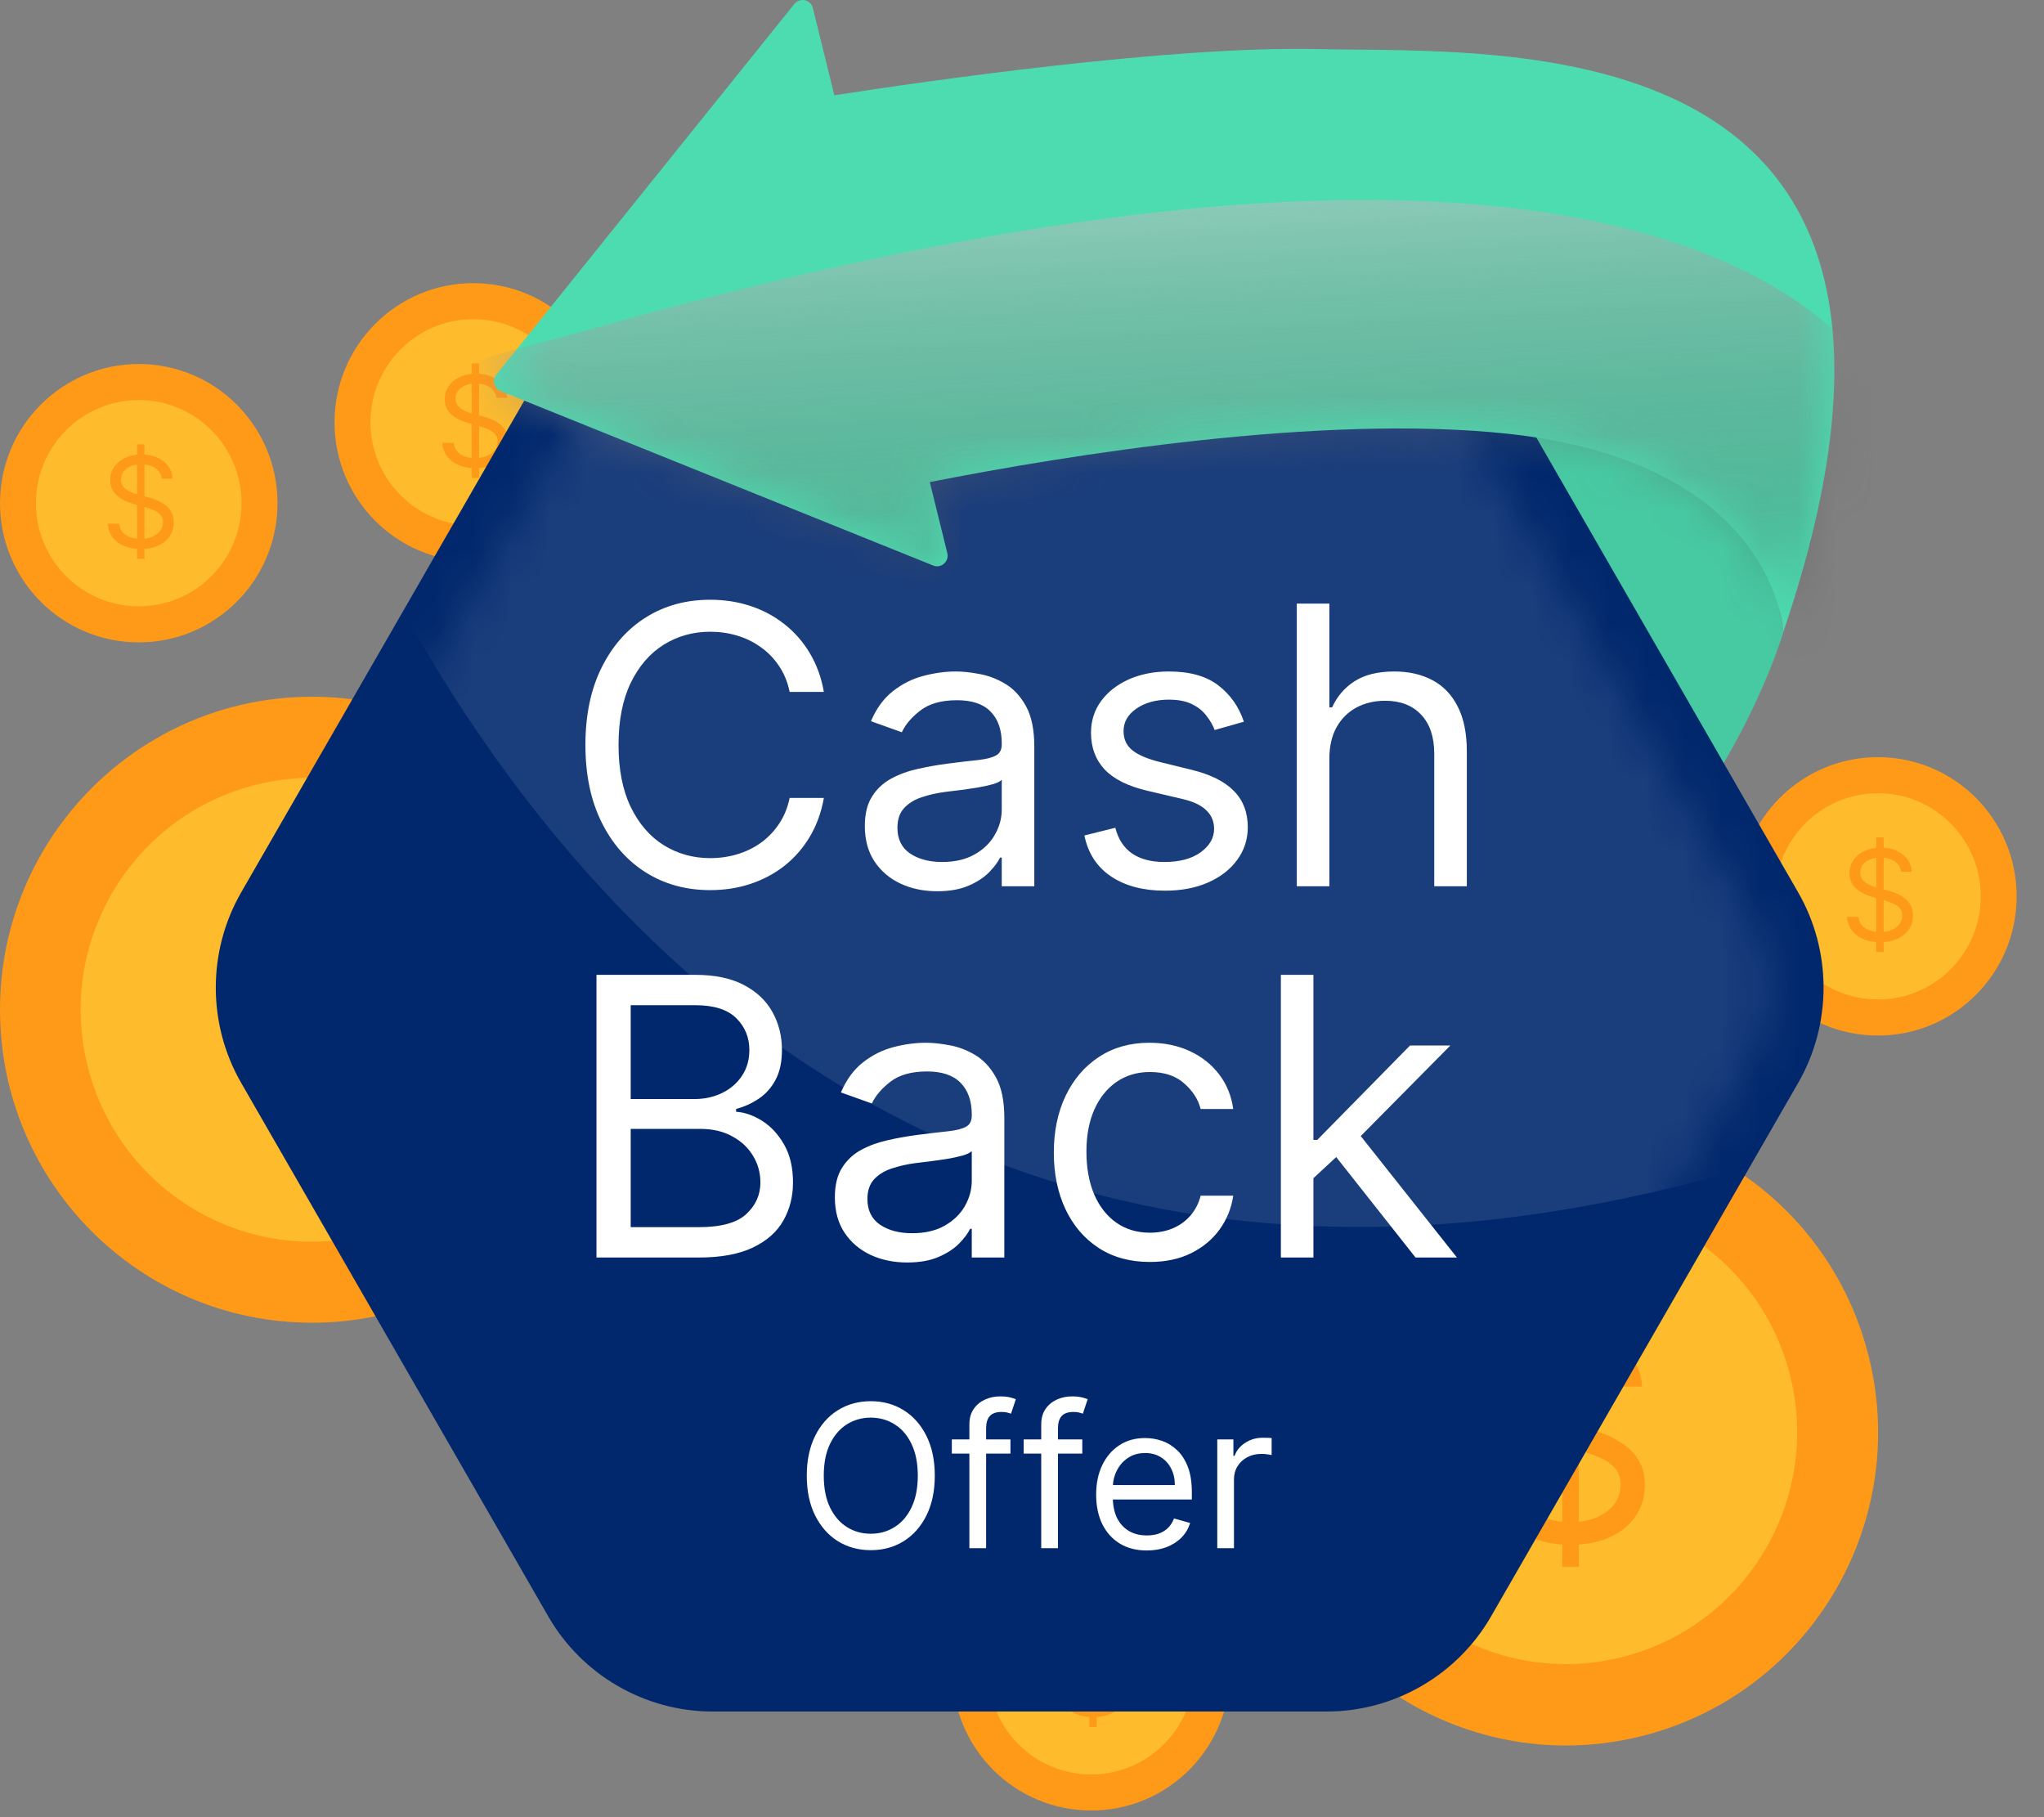 <svg width="54" height="48" viewBox="0 0 54 48" fill="none" xmlns="http://www.w3.org/2000/svg">
<rect x="0" y="0" width="54" height="48" fill="#808080" stroke="none"/>
<path d="M47.116 16.692C47.116 16.692 45.135 23.529 38.889 26.47L35.08 18.716C35.08 18.716 40.831 15.011 40.526 8.708C40.222 2.405 45.858 9.739 45.858 9.739L47.116 16.692Z" fill="#47C9A2"/>
<path d="M12.504 14.833C14.528 14.833 16.17 13.187 16.17 11.156C16.17 9.125 14.528 7.479 12.504 7.479C10.479 7.479 8.838 9.125 8.838 11.156C8.838 13.187 10.479 14.833 12.504 14.833Z" fill="#FF9918"/>
<path d="M12.504 13.88C14.004 13.88 15.22 12.66 15.22 11.156C15.22 9.651 14.004 8.431 12.504 8.431C11.003 8.431 9.787 9.651 9.787 11.156C9.787 12.66 11.003 13.88 12.504 13.88Z" fill="#FEBB2C"/>
<path d="M12.461 12.625V9.599H12.655V12.625H12.461ZM13.113 10.507C13.099 10.387 13.041 10.294 12.941 10.228C12.84 10.162 12.716 10.129 12.569 10.129C12.462 10.129 12.368 10.146 12.288 10.181C12.209 10.215 12.146 10.263 12.101 10.323C12.057 10.384 12.035 10.453 12.035 10.53C12.035 10.595 12.05 10.651 12.081 10.697C12.113 10.743 12.153 10.781 12.202 10.812C12.251 10.842 12.302 10.867 12.355 10.886C12.409 10.905 12.458 10.921 12.503 10.932L12.749 10.998C12.812 11.015 12.882 11.038 12.96 11.067C13.038 11.096 13.112 11.136 13.183 11.186C13.255 11.236 13.314 11.3 13.36 11.378C13.407 11.456 13.43 11.552 13.43 11.665C13.43 11.796 13.396 11.914 13.327 12.02C13.259 12.125 13.16 12.209 13.029 12.272C12.899 12.334 12.741 12.365 12.555 12.365C12.382 12.365 12.232 12.337 12.105 12.281C11.979 12.225 11.88 12.147 11.807 12.047C11.735 11.947 11.695 11.831 11.685 11.698H11.988C11.996 11.79 12.027 11.865 12.08 11.925C12.134 11.984 12.203 12.028 12.286 12.058C12.369 12.086 12.459 12.1 12.555 12.1C12.667 12.1 12.768 12.082 12.857 12.046C12.946 12.009 13.016 11.958 13.068 11.892C13.12 11.826 13.146 11.749 13.146 11.661C13.146 11.58 13.124 11.515 13.079 11.464C13.034 11.414 12.975 11.373 12.902 11.341C12.828 11.31 12.749 11.282 12.664 11.259L12.366 11.173C12.177 11.119 12.027 11.041 11.917 10.941C11.807 10.84 11.751 10.708 11.751 10.545C11.751 10.409 11.788 10.291 11.861 10.19C11.935 10.088 12.035 10.009 12.159 9.954C12.285 9.897 12.424 9.868 12.579 9.868C12.735 9.868 12.874 9.896 12.995 9.952C13.116 10.008 13.213 10.083 13.283 10.179C13.355 10.275 13.393 10.385 13.397 10.507H13.113Z" fill="#FF9918"/>
<path d="M3.666 16.968C5.691 16.968 7.332 15.322 7.332 13.292C7.332 11.261 5.691 9.615 3.666 9.615C1.641 9.615 0 11.261 0 13.292C0 15.322 1.641 16.968 3.666 16.968Z" fill="#FF9918"/>
<path d="M3.666 16.016C5.166 16.016 6.382 14.796 6.382 13.292C6.382 11.787 5.166 10.568 3.666 10.568C2.165 10.568 0.949 11.787 0.949 13.292C0.949 14.796 2.165 16.016 3.666 16.016Z" fill="#FEBB2C"/>
<path d="M3.621 14.761V11.735H3.815V14.761H3.621ZM4.273 12.643C4.259 12.523 4.202 12.43 4.101 12.364C4 12.297 3.876 12.264 3.73 12.264C3.622 12.264 3.529 12.282 3.448 12.316C3.369 12.351 3.306 12.399 3.261 12.459C3.217 12.52 3.195 12.589 3.195 12.666C3.195 12.731 3.211 12.786 3.241 12.833C3.273 12.879 3.313 12.917 3.362 12.947C3.411 12.977 3.462 13.002 3.516 13.022C3.569 13.041 3.618 13.056 3.663 13.068L3.909 13.134C3.972 13.151 4.042 13.174 4.12 13.203C4.198 13.232 4.272 13.272 4.343 13.322C4.415 13.372 4.474 13.436 4.52 13.514C4.567 13.592 4.59 13.688 4.59 13.801C4.59 13.932 4.556 14.05 4.487 14.156C4.42 14.261 4.32 14.345 4.189 14.407C4.059 14.47 3.901 14.501 3.715 14.501C3.542 14.501 3.392 14.473 3.265 14.417C3.139 14.361 3.04 14.283 2.967 14.183C2.895 14.083 2.855 13.966 2.845 13.834H3.148C3.156 13.925 3.187 14.001 3.24 14.061C3.295 14.12 3.363 14.164 3.446 14.194C3.529 14.222 3.619 14.236 3.715 14.236C3.827 14.236 3.928 14.218 4.017 14.182C4.106 14.145 4.176 14.093 4.228 14.028C4.28 13.962 4.306 13.884 4.306 13.796C4.306 13.716 4.284 13.65 4.239 13.6C4.194 13.55 4.135 13.509 4.062 13.477C3.988 13.446 3.909 13.418 3.824 13.394L3.526 13.309C3.337 13.255 3.187 13.177 3.077 13.076C2.967 12.976 2.912 12.844 2.912 12.68C2.912 12.545 2.948 12.427 3.022 12.326C3.096 12.224 3.195 12.145 3.319 12.089C3.445 12.033 3.585 12.004 3.739 12.004C3.895 12.004 4.034 12.032 4.155 12.088C4.277 12.143 4.373 12.219 4.444 12.315C4.515 12.411 4.553 12.52 4.557 12.643H4.273Z" fill="#FF9918"/>
<path d="M49.611 27.354C51.636 27.354 53.277 25.707 53.277 23.677C53.277 21.646 51.636 20 49.611 20C47.587 20 45.945 21.646 45.945 23.677C45.945 25.707 47.587 27.354 49.611 27.354Z" fill="#FF9918"/>
<path d="M49.613 26.401C51.113 26.401 52.329 25.181 52.329 23.677C52.329 22.172 51.113 20.953 49.613 20.953C48.113 20.953 46.897 22.172 46.897 23.677C46.897 25.181 48.113 26.401 49.613 26.401Z" fill="#FEBB2C"/>
<path d="M49.57 25.146V22.119H49.764V25.146H49.57ZM50.223 23.027C50.208 22.907 50.151 22.814 50.05 22.748C49.949 22.682 49.825 22.649 49.679 22.649C49.572 22.649 49.478 22.666 49.398 22.701C49.318 22.736 49.256 22.783 49.211 22.844C49.167 22.905 49.145 22.974 49.145 23.051C49.145 23.116 49.16 23.171 49.191 23.218C49.222 23.263 49.262 23.302 49.311 23.332C49.36 23.362 49.411 23.387 49.465 23.407C49.518 23.426 49.568 23.441 49.613 23.453L49.858 23.519C49.922 23.536 49.992 23.558 50.069 23.588C50.147 23.617 50.221 23.657 50.292 23.707C50.364 23.757 50.423 23.82 50.47 23.898C50.516 23.977 50.539 24.072 50.539 24.186C50.539 24.317 50.505 24.435 50.437 24.54C50.369 24.646 50.27 24.73 50.139 24.792C50.009 24.854 49.851 24.886 49.665 24.886C49.491 24.886 49.341 24.858 49.214 24.802C49.088 24.746 48.989 24.668 48.916 24.567C48.845 24.467 48.804 24.351 48.795 24.219H49.097C49.105 24.31 49.136 24.386 49.189 24.446C49.244 24.505 49.312 24.549 49.395 24.578C49.479 24.607 49.569 24.621 49.665 24.621C49.776 24.621 49.877 24.603 49.966 24.566C50.055 24.529 50.126 24.478 50.178 24.413C50.23 24.346 50.256 24.269 50.256 24.181C50.256 24.101 50.233 24.035 50.188 23.985C50.143 23.934 50.084 23.893 50.011 23.862C49.938 23.83 49.858 23.803 49.773 23.779L49.475 23.694C49.286 23.64 49.137 23.562 49.026 23.461C48.916 23.36 48.861 23.228 48.861 23.065C48.861 22.93 48.897 22.811 48.971 22.71C49.045 22.609 49.144 22.53 49.269 22.474C49.394 22.417 49.534 22.389 49.688 22.389C49.844 22.389 49.983 22.417 50.104 22.473C50.226 22.528 50.322 22.604 50.393 22.7C50.465 22.796 50.502 22.905 50.506 23.027H50.223Z" fill="#FF9918"/>
<path d="M28.828 47.824C30.853 47.824 32.494 46.178 32.494 44.147C32.494 42.117 30.853 40.471 28.828 40.471C26.803 40.471 25.162 42.117 25.162 44.147C25.162 46.178 26.803 47.824 28.828 47.824Z" fill="#FF9918"/>
<path d="M30.748 46.074C31.809 45.01 31.809 43.285 30.748 42.221C29.688 41.157 27.968 41.157 26.907 42.221C25.846 43.285 25.846 45.01 26.907 46.074C27.968 47.138 29.688 47.138 30.748 46.074Z" fill="#FEBB2C"/>
<path d="M28.781 45.616V42.59H28.975V45.616H28.781ZM29.433 43.498C29.419 43.378 29.362 43.285 29.261 43.219C29.16 43.153 29.036 43.12 28.89 43.12C28.783 43.12 28.689 43.137 28.608 43.172C28.529 43.206 28.467 43.254 28.422 43.315C28.378 43.376 28.355 43.444 28.355 43.522C28.355 43.586 28.371 43.642 28.401 43.688C28.433 43.734 28.473 43.772 28.522 43.803C28.571 43.833 28.622 43.858 28.676 43.877C28.729 43.896 28.779 43.912 28.824 43.924L29.069 43.99C29.133 44.006 29.203 44.029 29.28 44.058C29.358 44.087 29.432 44.127 29.503 44.178C29.575 44.227 29.634 44.291 29.681 44.369C29.727 44.447 29.75 44.543 29.75 44.657C29.75 44.787 29.716 44.906 29.648 45.011C29.58 45.117 29.48 45.201 29.35 45.263C29.22 45.325 29.062 45.356 28.876 45.356C28.702 45.356 28.552 45.328 28.425 45.272C28.299 45.217 28.2 45.138 28.127 45.038C28.056 44.938 28.015 44.822 28.006 44.69H28.308C28.316 44.781 28.347 44.857 28.4 44.917C28.455 44.976 28.523 45.02 28.606 45.049C28.69 45.077 28.779 45.092 28.876 45.092C28.988 45.092 29.088 45.073 29.177 45.037C29.266 45 29.337 44.949 29.389 44.883C29.441 44.817 29.467 44.74 29.467 44.652C29.467 44.571 29.444 44.506 29.399 44.456C29.354 44.405 29.295 44.364 29.222 44.333C29.149 44.301 29.069 44.273 28.984 44.25L28.686 44.165C28.497 44.11 28.348 44.033 28.237 43.932C28.127 43.831 28.072 43.699 28.072 43.536C28.072 43.4 28.108 43.282 28.182 43.181C28.256 43.08 28.355 43.001 28.48 42.945C28.605 42.888 28.745 42.86 28.899 42.86C29.055 42.86 29.194 42.888 29.315 42.944C29.437 42.999 29.533 43.075 29.604 43.171C29.675 43.267 29.713 43.376 29.717 43.498H29.433Z" fill="#FF9918"/>
<path d="M8.243 34.939C12.796 34.939 16.487 31.238 16.487 26.672C16.487 22.106 12.796 18.404 8.243 18.404C3.691 18.404 0 22.106 0 26.672C0 31.238 3.691 34.939 8.243 34.939Z" fill="#FF9918"/>
<path d="M9.668 32.629C12.948 31.838 14.968 28.53 14.179 25.241C13.39 21.951 10.092 19.926 6.812 20.717C3.532 21.508 1.512 24.816 2.301 28.105C3.09 31.395 6.388 33.42 9.668 32.629Z" fill="#FEBB2C"/>
<path d="M8.146 30.228V23.424H8.582V30.228H8.146ZM9.613 25.465C9.581 25.196 9.452 24.987 9.225 24.838C8.998 24.689 8.72 24.614 8.39 24.614C8.149 24.614 7.938 24.653 7.758 24.731C7.579 24.809 7.439 24.917 7.338 25.053C7.238 25.189 7.189 25.345 7.189 25.518C7.189 25.663 7.223 25.788 7.292 25.893C7.363 25.996 7.454 26.082 7.563 26.151C7.673 26.218 7.789 26.274 7.909 26.318C8.03 26.361 8.14 26.395 8.241 26.422L8.794 26.571C8.936 26.608 9.094 26.659 9.267 26.725C9.443 26.791 9.61 26.88 9.77 26.994C9.931 27.105 10.064 27.249 10.168 27.424C10.273 27.599 10.325 27.815 10.325 28.07C10.325 28.364 10.248 28.63 10.094 28.867C9.942 29.105 9.718 29.294 9.424 29.434C9.132 29.574 8.776 29.644 8.358 29.644C7.968 29.644 7.631 29.581 7.346 29.455C7.062 29.329 6.839 29.154 6.676 28.929C6.514 28.703 6.423 28.442 6.402 28.144H7.082C7.1 28.35 7.169 28.52 7.29 28.655C7.412 28.788 7.566 28.887 7.752 28.953C7.94 29.016 8.142 29.048 8.358 29.048C8.61 29.048 8.836 29.007 9.036 28.926C9.236 28.843 9.395 28.727 9.512 28.58C9.629 28.431 9.687 28.258 9.687 28.059C9.687 27.879 9.637 27.732 9.536 27.618C9.435 27.505 9.302 27.413 9.137 27.342C8.972 27.271 8.794 27.209 8.603 27.156L7.933 26.964C7.508 26.842 7.171 26.667 6.923 26.441C6.675 26.214 6.551 25.917 6.551 25.55C6.551 25.245 6.633 24.98 6.798 24.753C6.965 24.524 7.188 24.347 7.468 24.221C7.75 24.093 8.064 24.03 8.411 24.03C8.762 24.03 9.074 24.093 9.347 24.218C9.62 24.342 9.836 24.512 9.996 24.729C10.157 24.945 10.242 25.19 10.251 25.465H9.613Z" fill="#FF9918"/>
<path d="M43.29 45.878C47.718 44.816 50.449 40.355 49.39 35.914C48.331 31.473 43.883 28.734 39.455 29.796C35.027 30.858 32.296 35.319 33.355 39.76C34.414 44.201 38.862 46.94 43.29 45.878Z" fill="#FF9918"/>
<path d="M42.786 43.788C46.067 43.004 48.093 39.7 47.311 36.409C46.529 33.118 43.234 31.086 39.953 31.871C36.672 32.656 34.646 35.959 35.428 39.25C36.211 42.541 39.505 44.573 42.786 43.788Z" fill="#FEBB2C"/>
<path d="M41.275 41.389V34.584H41.71V41.389H41.275ZM42.742 36.626C42.71 36.356 42.581 36.147 42.354 35.998C42.127 35.849 41.849 35.775 41.519 35.775C41.278 35.775 41.067 35.814 40.886 35.892C40.707 35.97 40.567 36.077 40.466 36.214C40.367 36.35 40.318 36.505 40.318 36.679C40.318 36.824 40.352 36.949 40.421 37.054C40.492 37.156 40.583 37.242 40.692 37.312C40.802 37.379 40.917 37.435 41.038 37.479C41.158 37.522 41.269 37.556 41.37 37.583L41.923 37.731C42.065 37.769 42.223 37.82 42.396 37.886C42.572 37.951 42.739 38.041 42.899 38.154C43.06 38.266 43.193 38.409 43.297 38.585C43.402 38.76 43.454 38.975 43.454 39.231C43.454 39.525 43.377 39.791 43.223 40.028C43.071 40.266 42.847 40.454 42.553 40.594C42.261 40.734 41.905 40.804 41.487 40.804C41.097 40.804 40.76 40.741 40.474 40.615C40.191 40.49 39.968 40.314 39.805 40.089C39.643 39.864 39.552 39.603 39.531 39.305H40.211C40.229 39.511 40.298 39.681 40.419 39.815C40.541 39.948 40.695 40.048 40.881 40.113C41.069 40.177 41.271 40.209 41.487 40.209C41.739 40.209 41.965 40.168 42.165 40.087C42.365 40.003 42.524 39.888 42.641 39.741C42.758 39.592 42.816 39.419 42.816 39.22C42.816 39.039 42.766 38.892 42.665 38.779C42.564 38.665 42.431 38.573 42.266 38.502C42.101 38.431 41.923 38.369 41.732 38.316L41.062 38.125C40.636 38.003 40.3 37.828 40.052 37.601C39.804 37.374 39.68 37.078 39.68 36.711C39.68 36.406 39.762 36.14 39.927 35.913C40.093 35.685 40.317 35.508 40.597 35.382C40.878 35.254 41.193 35.19 41.54 35.19C41.891 35.19 42.203 35.253 42.476 35.379C42.749 35.503 42.965 35.673 43.125 35.889C43.286 36.106 43.371 36.351 43.38 36.626H42.742Z" fill="#FF9918"/>
<path d="M35.053 45.209H18.824C17.04 45.209 15.377 44.247 14.485 42.697L6.37 28.601C5.478 27.051 5.478 25.126 6.37 23.575L14.485 9.48C15.377 7.93 17.039 6.967 18.824 6.967H35.053C36.837 6.967 38.5 7.93 39.392 9.48L47.507 23.575C48.399 25.125 48.399 27.051 47.507 28.601L39.392 42.697C38.5 44.246 36.837 45.209 35.053 45.209ZM18.824 9.747C18.026 9.747 17.284 10.177 16.885 10.87L8.77 24.965C8.372 25.658 8.372 26.519 8.77 27.211L16.885 41.307C17.284 42 18.026 42.43 18.824 42.43H35.053C35.851 42.43 36.593 41.999 36.992 41.307L45.107 27.211C45.505 26.518 45.505 25.658 45.107 24.965L36.992 10.87C36.593 10.177 35.851 9.747 35.053 9.747H18.824Z" fill="#01286D"/>
<path d="M15.684 10.175L7.57 24.27C6.922 25.395 6.922 26.781 7.57 27.906L15.684 42.002C16.332 43.127 17.528 43.82 18.823 43.82H35.052C36.347 43.82 37.544 43.127 38.192 42.002L46.306 27.906C46.953 26.781 46.953 25.395 46.306 24.27L38.192 10.175C37.544 9.05 36.347 8.357 35.052 8.357H18.824C17.528 8.357 16.332 9.05 15.684 10.175Z" fill="#01286D"/>
<mask id="mask0_929_188" style="mask-type:luminance" maskUnits="userSpaceOnUse" x="7" y="8" width="40" height="36">
<path d="M15.68 10.175L7.566 24.27C6.918 25.396 6.918 26.781 7.566 27.906L15.68 42.002C16.328 43.127 17.524 43.82 18.82 43.82H35.048C36.343 43.82 37.54 43.127 38.188 42.002L46.302 27.906C46.95 26.781 46.95 25.395 46.302 24.27L38.188 10.175C37.54 9.05 36.343 8.357 35.048 8.357H18.82C17.524 8.357 16.328 9.05 15.68 10.175Z" fill="white"/>
</mask>
<g mask="url(#mask0_929_188)">
<path opacity="0.1" d="M7.326 8.432C7.326 8.432 16.43 41.382 48.662 30.033C80.894 18.684 40.434 2.937 40.434 2.937L8.832 4.3L7.326 8.432Z" fill="white"/>
</g>
<path d="M21.766 18.277H20.862C20.808 18.017 20.715 17.788 20.581 17.592C20.45 17.395 20.29 17.229 20.1 17.096C19.913 16.96 19.705 16.858 19.477 16.79C19.248 16.721 19.01 16.687 18.762 16.687C18.31 16.687 17.9 16.802 17.533 17.03C17.169 17.259 16.878 17.595 16.662 18.04C16.448 18.485 16.341 19.03 16.341 19.677C16.341 20.324 16.448 20.869 16.662 21.314C16.878 21.759 17.169 22.096 17.533 22.324C17.9 22.552 18.31 22.667 18.762 22.667C19.01 22.667 19.248 22.633 19.477 22.565C19.705 22.497 19.913 22.396 20.1 22.262C20.29 22.126 20.45 21.959 20.581 21.762C20.715 21.563 20.808 21.335 20.862 21.077H21.766C21.698 21.459 21.574 21.8 21.394 22.102C21.214 22.403 20.991 22.659 20.723 22.871C20.456 23.08 20.156 23.239 19.823 23.349C19.492 23.458 19.139 23.512 18.762 23.512C18.125 23.512 17.559 23.357 17.063 23.046C16.567 22.735 16.177 22.292 15.893 21.719C15.608 21.145 15.466 20.465 15.466 19.677C15.466 18.89 15.608 18.209 15.893 17.635C16.177 17.062 16.567 16.619 17.063 16.308C17.559 15.997 18.125 15.842 18.762 15.842C19.139 15.842 19.492 15.896 19.823 16.006C20.156 16.115 20.456 16.275 20.723 16.487C20.991 16.696 21.214 16.951 21.394 17.253C21.574 17.552 21.698 17.893 21.766 18.277ZM24.759 23.542C24.404 23.542 24.082 23.475 23.792 23.341C23.503 23.205 23.273 23.009 23.103 22.754C22.933 22.497 22.848 22.185 22.848 21.821C22.848 21.5 22.911 21.24 23.038 21.041C23.164 20.839 23.333 20.681 23.544 20.567C23.756 20.452 23.989 20.367 24.244 20.311C24.502 20.253 24.761 20.207 25.021 20.173C25.361 20.129 25.637 20.096 25.849 20.075C26.063 20.05 26.218 20.01 26.315 19.954C26.415 19.898 26.465 19.801 26.465 19.663V19.633C26.465 19.274 26.366 18.994 26.169 18.795C25.975 18.595 25.68 18.496 25.284 18.496C24.873 18.496 24.551 18.586 24.317 18.766C24.084 18.945 23.92 19.137 23.825 19.342L23.009 19.05C23.154 18.71 23.349 18.445 23.592 18.255C23.837 18.063 24.105 17.929 24.394 17.854C24.686 17.776 24.972 17.737 25.254 17.737C25.434 17.737 25.641 17.759 25.874 17.803C26.11 17.844 26.337 17.931 26.556 18.062C26.777 18.193 26.961 18.391 27.107 18.656C27.252 18.921 27.325 19.276 27.325 19.721V23.41H26.465V22.652H26.421C26.363 22.774 26.265 22.904 26.129 23.042C25.993 23.181 25.812 23.299 25.586 23.396C25.36 23.493 25.084 23.542 24.759 23.542ZM24.89 22.769C25.23 22.769 25.517 22.702 25.75 22.568C25.986 22.435 26.163 22.262 26.282 22.05C26.404 21.839 26.465 21.617 26.465 21.383V20.596C26.428 20.64 26.348 20.68 26.224 20.716C26.103 20.75 25.962 20.78 25.801 20.807C25.643 20.832 25.489 20.854 25.338 20.873C25.19 20.89 25.07 20.904 24.977 20.917C24.754 20.946 24.545 20.993 24.35 21.059C24.158 21.122 24.003 21.218 23.884 21.347C23.767 21.473 23.709 21.646 23.709 21.865C23.709 22.164 23.819 22.39 24.04 22.543C24.264 22.693 24.547 22.769 24.89 22.769ZM32.862 19.064L32.09 19.283C32.041 19.154 31.969 19.029 31.874 18.908C31.782 18.784 31.656 18.682 31.495 18.602C31.335 18.521 31.13 18.481 30.879 18.481C30.536 18.481 30.251 18.56 30.022 18.718C29.796 18.874 29.683 19.072 29.683 19.312C29.683 19.526 29.761 19.695 29.917 19.819C30.072 19.943 30.315 20.047 30.646 20.129L31.477 20.333C31.978 20.455 32.351 20.641 32.596 20.891C32.842 21.139 32.965 21.459 32.965 21.85C32.965 22.171 32.872 22.458 32.688 22.71C32.505 22.963 32.25 23.163 31.922 23.308C31.594 23.454 31.212 23.527 30.777 23.527C30.206 23.527 29.733 23.403 29.359 23.155C28.985 22.907 28.747 22.545 28.648 22.069L29.465 21.865C29.542 22.166 29.689 22.392 29.906 22.543C30.124 22.693 30.41 22.769 30.762 22.769C31.163 22.769 31.482 22.684 31.718 22.514C31.956 22.341 32.075 22.134 32.075 21.894C32.075 21.699 32.007 21.537 31.871 21.405C31.735 21.271 31.526 21.172 31.244 21.106L30.31 20.887C29.797 20.766 29.421 20.578 29.18 20.322C28.942 20.065 28.823 19.743 28.823 19.356C28.823 19.04 28.912 18.761 29.089 18.518C29.269 18.275 29.513 18.084 29.822 17.945C30.133 17.807 30.485 17.737 30.879 17.737C31.433 17.737 31.868 17.859 32.184 18.102C32.503 18.345 32.729 18.666 32.862 19.064ZM35.12 20.042V23.41H34.26V15.944H35.12V18.685H35.193C35.324 18.396 35.521 18.166 35.784 17.996C36.049 17.824 36.401 17.737 36.841 17.737C37.223 17.737 37.557 17.814 37.844 17.967C38.13 18.118 38.353 18.35 38.511 18.663C38.671 18.975 38.752 19.371 38.752 19.852V23.41H37.891V19.91C37.891 19.466 37.776 19.122 37.545 18.879C37.316 18.633 36.999 18.51 36.593 18.51C36.311 18.51 36.058 18.57 35.835 18.689C35.614 18.808 35.439 18.982 35.31 19.21C35.183 19.439 35.12 19.716 35.12 20.042Z" fill="white"/>
<path d="M15.758 33.217V25.75H18.368C18.888 25.75 19.317 25.84 19.655 26.02C19.993 26.197 20.245 26.437 20.41 26.738C20.575 27.037 20.658 27.369 20.658 27.733C20.658 28.054 20.601 28.319 20.486 28.528C20.375 28.737 20.226 28.902 20.042 29.024C19.859 29.146 19.661 29.235 19.447 29.294V29.367C19.676 29.381 19.905 29.462 20.136 29.607C20.367 29.753 20.561 29.962 20.716 30.235C20.872 30.507 20.95 30.84 20.95 31.233C20.95 31.608 20.864 31.944 20.694 32.243C20.524 32.542 20.256 32.779 19.889 32.954C19.521 33.129 19.044 33.217 18.456 33.217H15.758ZM16.662 32.415H18.456C19.046 32.415 19.466 32.3 19.713 32.072C19.964 31.841 20.089 31.562 20.089 31.233C20.089 30.981 20.025 30.747 19.896 30.534C19.767 30.317 19.584 30.145 19.345 30.016C19.107 29.884 18.825 29.819 18.499 29.819H16.662V32.415ZM16.662 29.031H18.339C18.611 29.031 18.857 28.978 19.076 28.871C19.297 28.764 19.472 28.613 19.601 28.419C19.732 28.224 19.797 27.996 19.797 27.733C19.797 27.405 19.683 27.127 19.455 26.898C19.226 26.668 18.864 26.552 18.368 26.552H16.662V29.031ZM23.966 33.348C23.612 33.348 23.29 33.281 23 33.148C22.711 33.011 22.481 32.816 22.311 32.561C22.141 32.303 22.056 31.992 22.056 31.627C22.056 31.306 22.119 31.046 22.246 30.847C22.372 30.645 22.541 30.487 22.752 30.373C22.964 30.259 23.197 30.174 23.452 30.118C23.71 30.059 23.969 30.013 24.229 29.979C24.569 29.936 24.845 29.903 25.057 29.881C25.27 29.857 25.426 29.816 25.523 29.761C25.623 29.705 25.673 29.607 25.673 29.469V29.44C25.673 29.08 25.574 28.8 25.377 28.601C25.183 28.402 24.888 28.302 24.491 28.302C24.081 28.302 23.759 28.392 23.525 28.572C23.292 28.752 23.128 28.944 23.033 29.148L22.216 28.856C22.362 28.516 22.557 28.251 22.8 28.061C23.045 27.869 23.313 27.736 23.602 27.66C23.893 27.583 24.18 27.544 24.462 27.544C24.642 27.544 24.849 27.566 25.082 27.609C25.318 27.651 25.545 27.737 25.764 27.868C25.985 28 26.169 28.198 26.314 28.463C26.46 28.727 26.533 29.082 26.533 29.527V33.217H25.673V32.459H25.629C25.571 32.58 25.473 32.71 25.337 32.849C25.201 32.987 25.02 33.105 24.794 33.202C24.568 33.3 24.292 33.348 23.966 33.348ZM24.098 32.575C24.438 32.575 24.725 32.508 24.958 32.375C25.194 32.241 25.371 32.068 25.491 31.857C25.612 31.645 25.673 31.423 25.673 31.19V30.402C25.636 30.446 25.556 30.486 25.432 30.523C25.311 30.557 25.17 30.587 25.009 30.614C24.851 30.638 24.697 30.66 24.546 30.679C24.398 30.696 24.278 30.711 24.185 30.723C23.962 30.752 23.753 30.8 23.558 30.865C23.366 30.928 23.21 31.024 23.091 31.153C22.975 31.28 22.916 31.452 22.916 31.671C22.916 31.97 23.027 32.196 23.248 32.349C23.472 32.5 23.755 32.575 24.098 32.575ZM30.379 33.334C29.854 33.334 29.402 33.21 29.022 32.962C28.643 32.714 28.352 32.372 28.147 31.937C27.943 31.502 27.841 31.005 27.841 30.446C27.841 29.877 27.946 29.375 28.155 28.94C28.366 28.503 28.66 28.161 29.037 27.916C29.416 27.668 29.859 27.544 30.364 27.544C30.758 27.544 31.113 27.617 31.429 27.763C31.745 27.908 32.004 28.113 32.205 28.375C32.407 28.638 32.532 28.944 32.581 29.294H31.72C31.655 29.039 31.509 28.813 31.283 28.616C31.059 28.416 30.758 28.317 30.379 28.317C30.043 28.317 29.749 28.404 29.496 28.579C29.246 28.752 29.05 28.996 28.909 29.312C28.771 29.626 28.702 29.994 28.702 30.417C28.702 30.849 28.77 31.226 28.906 31.547C29.044 31.868 29.239 32.117 29.489 32.294C29.742 32.472 30.038 32.561 30.379 32.561C30.602 32.561 30.805 32.522 30.988 32.444C31.17 32.366 31.324 32.254 31.451 32.108C31.577 31.963 31.667 31.788 31.72 31.584H32.581C32.532 31.914 32.412 32.212 32.22 32.477C32.03 32.739 31.779 32.948 31.465 33.104C31.154 33.257 30.792 33.334 30.379 33.334ZM34.641 31.175L34.626 30.11H34.801L37.251 27.617H38.316L35.705 30.256H35.633L34.641 31.175ZM33.839 33.217V25.75H34.699V33.217H33.839ZM37.397 33.217L35.209 30.446L35.822 29.848L38.491 33.217H37.397Z" fill="white"/>
<path d="M24.696 38.98C24.696 39.384 24.623 39.733 24.477 40.027C24.331 40.321 24.131 40.548 23.877 40.708C23.622 40.867 23.332 40.947 23.005 40.947C22.678 40.947 22.388 40.867 22.133 40.708C21.879 40.548 21.679 40.321 21.533 40.027C21.387 39.733 21.314 39.384 21.314 38.98C21.314 38.576 21.387 38.227 21.533 37.932C21.679 37.638 21.879 37.411 22.133 37.252C22.388 37.092 22.678 37.012 23.005 37.012C23.332 37.012 23.622 37.092 23.877 37.252C24.131 37.411 24.331 37.638 24.477 37.932C24.623 38.227 24.696 38.576 24.696 38.98ZM24.247 38.98C24.247 38.648 24.191 38.368 24.08 38.14C23.971 37.912 23.822 37.739 23.633 37.622C23.446 37.505 23.237 37.446 23.005 37.446C22.773 37.446 22.563 37.505 22.375 37.622C22.188 37.739 22.039 37.912 21.928 38.14C21.818 38.368 21.763 38.648 21.763 38.98C21.763 39.311 21.818 39.591 21.928 39.819C22.039 40.047 22.188 40.22 22.375 40.337C22.563 40.455 22.773 40.513 23.005 40.513C23.237 40.513 23.446 40.455 23.633 40.337C23.822 40.22 23.971 40.047 24.08 39.819C24.191 39.591 24.247 39.311 24.247 38.98ZM26.695 38.022V38.396H25.146V38.022H26.695ZM25.61 40.895V37.626C25.61 37.461 25.649 37.324 25.726 37.214C25.803 37.104 25.904 37.022 26.027 36.967C26.151 36.912 26.281 36.885 26.418 36.885C26.527 36.885 26.615 36.894 26.684 36.911C26.752 36.928 26.803 36.945 26.837 36.96L26.71 37.341C26.688 37.334 26.656 37.324 26.616 37.313C26.578 37.302 26.527 37.296 26.463 37.296C26.317 37.296 26.212 37.333 26.147 37.407C26.083 37.48 26.052 37.588 26.052 37.73V40.895H25.61ZM28.593 38.022V38.396H27.044V38.022H28.593ZM27.508 40.895V37.626C27.508 37.461 27.547 37.324 27.624 37.214C27.701 37.104 27.802 37.022 27.925 36.967C28.049 36.912 28.179 36.885 28.316 36.885C28.425 36.885 28.513 36.894 28.582 36.911C28.65 36.928 28.701 36.945 28.735 36.96L28.608 37.341C28.585 37.334 28.554 37.324 28.514 37.313C28.476 37.302 28.425 37.296 28.361 37.296C28.215 37.296 28.11 37.333 28.045 37.407C27.981 37.48 27.95 37.588 27.95 37.73V40.895H27.508ZM30.298 40.955C30.021 40.955 29.782 40.894 29.581 40.771C29.382 40.648 29.228 40.476 29.119 40.255C29.012 40.033 28.959 39.775 28.959 39.481C28.959 39.187 29.012 38.927 29.119 38.703C29.228 38.477 29.379 38.301 29.572 38.175C29.767 38.048 29.993 37.985 30.253 37.985C30.402 37.985 30.55 38.01 30.696 38.059C30.842 38.109 30.975 38.19 31.094 38.303C31.214 38.413 31.309 38.561 31.381 38.744C31.452 38.927 31.487 39.153 31.487 39.421V39.608H29.273V39.227H31.038C31.038 39.064 31.006 38.92 30.941 38.793C30.877 38.665 30.786 38.565 30.668 38.492C30.551 38.418 30.412 38.381 30.253 38.381C30.077 38.381 29.925 38.425 29.796 38.512C29.669 38.598 29.571 38.71 29.503 38.849C29.434 38.987 29.4 39.136 29.4 39.294V39.548C29.4 39.765 29.437 39.949 29.512 40.1C29.588 40.249 29.694 40.364 29.828 40.442C29.963 40.52 30.119 40.558 30.298 40.558C30.414 40.558 30.518 40.542 30.612 40.51C30.707 40.476 30.788 40.426 30.857 40.36C30.925 40.292 30.978 40.209 31.016 40.109L31.442 40.229C31.397 40.374 31.322 40.501 31.216 40.611C31.11 40.719 30.979 40.804 30.823 40.865C30.667 40.925 30.492 40.955 30.298 40.955ZM32.159 40.895V38.022H32.585V38.456H32.615C32.667 38.314 32.762 38.198 32.899 38.11C33.036 38.021 33.191 37.977 33.363 37.977C33.395 37.977 33.436 37.978 33.485 37.979C33.533 37.98 33.57 37.982 33.595 37.985V38.434C33.58 38.43 33.546 38.424 33.492 38.417C33.44 38.408 33.384 38.404 33.326 38.404C33.186 38.404 33.061 38.433 32.952 38.492C32.843 38.549 32.757 38.629 32.694 38.731C32.631 38.832 32.6 38.947 32.6 39.077V40.895H32.159Z" fill="white"/>
<path d="M34.811 1.297C30.964 1.207 24.522 2.133 22.042 2.517L21.474 0.212C21.419 -0.012 21.132 -0.076 20.987 0.104L13.113 9.896C12.995 10.042 13.052 10.26 13.225 10.33L24.653 14.938C24.864 15.023 25.081 14.833 25.027 14.612L24.564 12.734C28.207 12.018 34.918 10.928 39.839 11.458C46.923 12.222 47.113 16.692 47.113 16.692C52.636 0.457 39.727 1.413 34.811 1.297Z" fill="#4DDCB0"/>
<mask id="mask1_929_188" style="mask-type:luminance" maskUnits="userSpaceOnUse" x="13" y="0" width="36" height="17">
<path d="M34.815 1.297C30.968 1.207 24.526 2.133 22.046 2.517L21.477 0.212C21.422 -0.012 21.136 -0.076 20.991 0.104L13.117 9.896C12.999 10.042 13.056 10.26 13.229 10.33L24.657 14.938C24.867 15.023 25.085 14.833 25.031 14.612L24.567 12.734C28.211 12.018 34.922 10.928 39.842 11.458C46.926 12.222 47.117 16.692 47.117 16.692C52.64 0.457 39.731 1.413 34.815 1.297Z" fill="white"/>
</mask>
<g mask="url(#mask1_929_188)">
<path opacity="0.75" d="M49.797 10.325C51.279 12.448 50.927 15.379 49.917 17.764C49.369 19.058 48.621 20.309 47.507 21.161C46.082 22.25 44.224 22.57 42.437 22.685C39.365 22.882 36.284 22.573 33.236 22.148C28.921 21.547 24.631 20.711 20.469 19.421C17.567 18.521 14.65 17.351 12.467 15.233C11.644 14.434 9.54 11.974 10.427 10.708C11.112 9.732 14.289 9.07 15.419 8.749C44.41 0.517 49.16 9.412 49.797 10.325Z" fill="url(#paint0_linear_929_188)"/>
</g>
<defs>
<linearGradient id="paint0_linear_929_188" x1="29.766" y1="-0.45" x2="31.052" y2="22.034" gradientUnits="userSpaceOnUse">
<stop stop-color="white"/>
<stop offset="1" stop-opacity="0"/>
</linearGradient>
</defs>
</svg>

